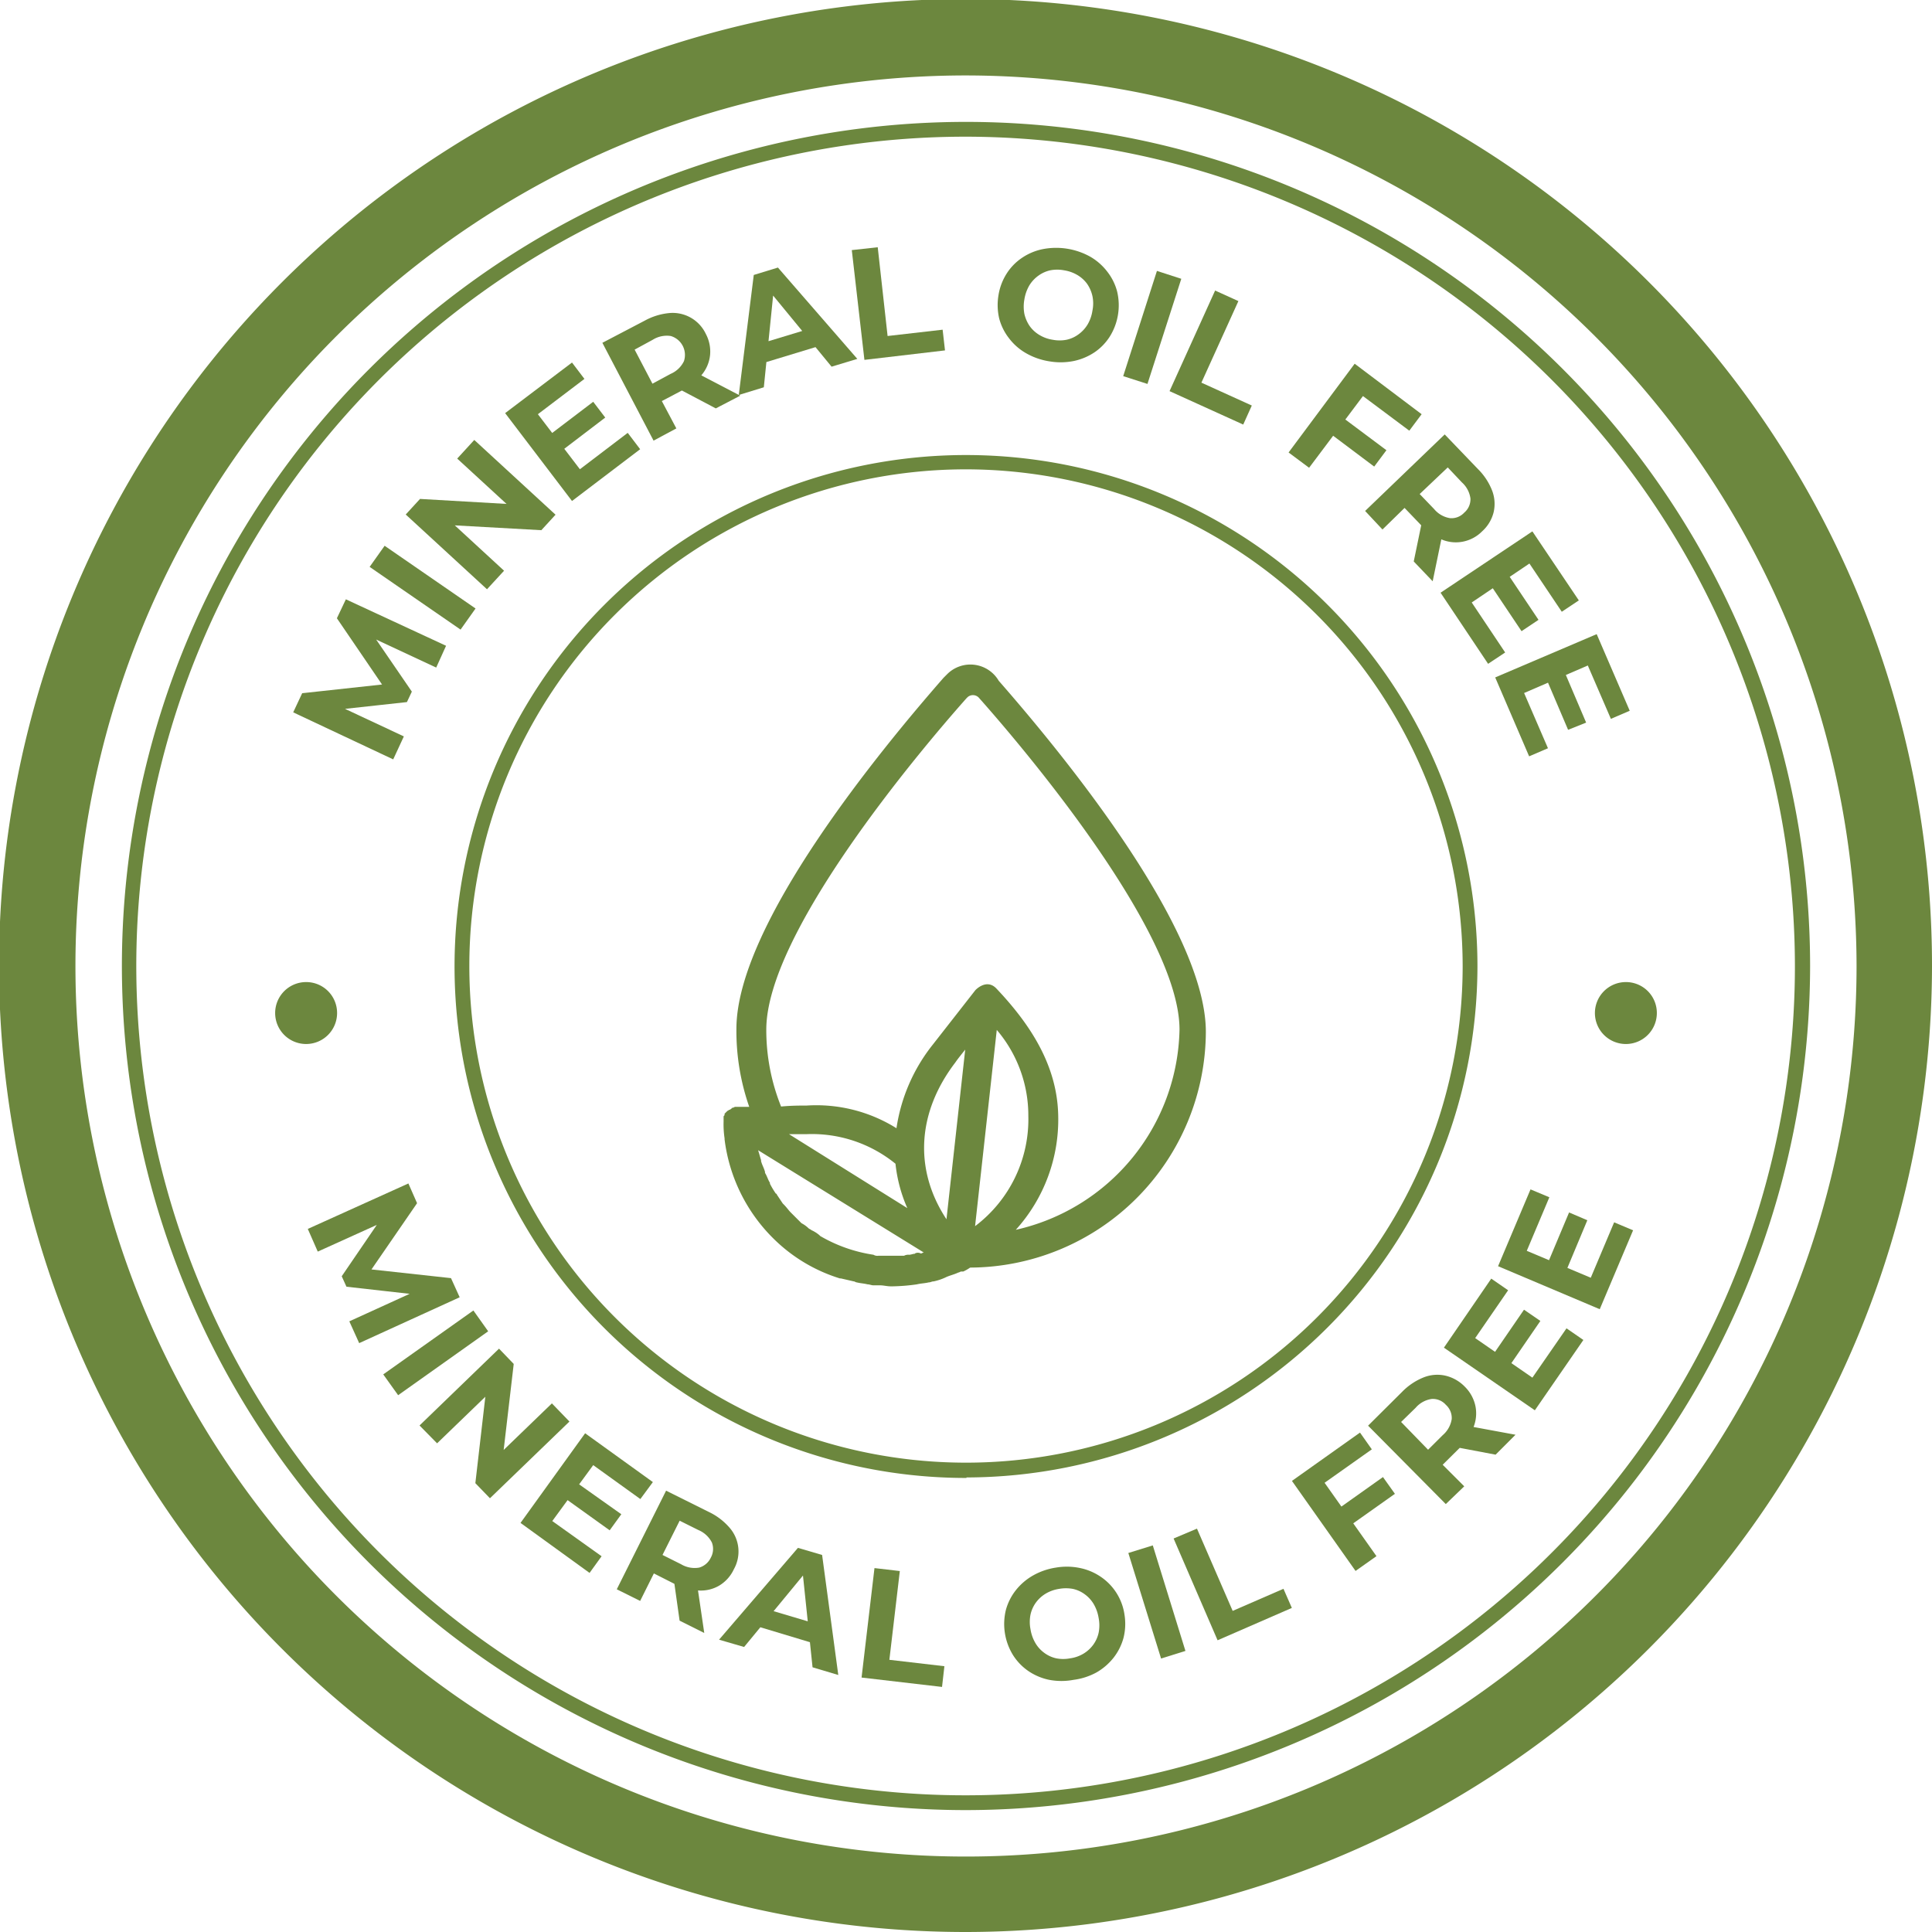 <svg xmlns="http://www.w3.org/2000/svg" viewBox="0 0 195.9 195.9"><defs><style>.cls-1{fill:#6c873e;}</style></defs><g id="Layer_2" data-name="Layer 2"><g id="OBJECTS"><path class="cls-1" d="M98,195.9A98,98,0,1,1,195.9,98,98.06,98.06,0,0,1,98,195.9ZM98,7.65A90.3,90.3,0,1,0,188.25,98,90.41,90.41,0,0,0,98,7.65Z"/><path class="cls-1" d="M96.07,68.33l-.4.4c-6.3,7.2-21,25-21,35.6a23.38,23.38,0,0,0,1.3,7.9h-1.4c-.1,0-.2.1-.3.1a.1.1,0,0,0-.1.1c-.1,0-.1.1-.2.1s-.1.1-.2.1l-.1.1a995164323832.13,995164323832.13,0,0,0-.2.2v.1c0,.1-.1.1-.1.2v.5a9.7,9.7,0,0,0,.1,1.7v.1a17.09,17.09,0,0,0,5,10.1,16.45,16.45,0,0,0,6.7,4h.1l1.3.3c.1,0,.2.1.3.1.4.1.7.1,1.1.2.2,0,.4.1.6.1h.7c.3,0,.7.1,1,.1h.3a19.42,19.42,0,0,0,2.4-.2c.4-.1.8-.1,1.2-.2.2,0,.3-.1.5-.1a5.64,5.64,0,0,0,1.2-.4c.4-.2.9-.3,1.3-.5.1,0,.2-.1.3-.1h.2a4.35,4.35,0,0,0,.7-.4,24,24,0,0,0,23.9-23.9c0-10.6-14.7-28.4-21-35.6a3.33,3.33,0,0,0-5.2-.7Zm8.2,44.8a13.57,13.57,0,0,1-5.4,11.2l2.2-19.9A13.36,13.36,0,0,1,104.27,113.13Zm-11.5,14c-.2,0-.4.1-.6.1a.9.9,0,0,0-.5.1h-2.6a.75.75,0,0,1-.5-.1,15.17,15.17,0,0,1-5.4-1.9l-.1-.1a3.51,3.51,0,0,0-.8-.5c-.1-.1-.2-.1-.3-.2a3,3,0,0,0-.7-.5l-.3-.3-.6-.6-.2-.2c-.2-.2-.4-.5-.7-.8l-.1-.1-.6-.9a.1.1,0,0,0-.1-.1,8.79,8.79,0,0,1-.6-1v-.1c-.2-.3-.3-.7-.5-1v-.1c-.1-.4-.3-.7-.4-1.1v-.1c-.1-.3-.2-.7-.3-1L93.67,127c-.1,0-.2.1-.3.1a.63.63,0,0,0-.6,0Zm3.2-3.5c-3.3-5-3-10.8.9-15.9.2-.3.6-.8,1-1.3ZM80,115h1.8a13.43,13.43,0,0,1,9,3,15,15,0,0,0,1.2,4.5Zm23,9.7a16.68,16.68,0,0,0,4.3-11.6c-.1-5.1-2.87-9.29-6.3-12.9-1-1-2.1.2-2.1.2l-4.3,5.5a17.76,17.76,0,0,0-3.7,8.5,15.32,15.32,0,0,0-9.1-2.3c-.6,0-1.6,0-2.6.1a20.81,20.81,0,0,1-1.5-7.8c0-9.8,15.5-28.2,20.3-33.6l.1-.1a.82.82,0,0,1,1.2.1c4.8,5.4,20.3,23.8,20.3,33.6a21.25,21.25,0,0,1-16.6,20.3Z"/><path class="cls-1" d="M98,183.54A85.59,85.59,0,1,1,183.54,98,85.69,85.69,0,0,1,98,183.54ZM98,13.86A84.09,84.09,0,1,0,182,98,84.18,84.18,0,0,0,98,13.86Zm0,136A51.86,51.86,0,1,1,149.81,98,51.91,51.91,0,0,1,98,149.81ZM98,47.59A50.36,50.36,0,1,0,148.31,98,50.42,50.42,0,0,0,98,47.59Z"/></g><g id="TEXTS"><path class="cls-1" d="M39.87,77,29.73,72.23l.91-1.94,9.18-1-.48,1-5.18-7.6.91-1.92,10.16,4.71-1,2.21-6.77-3.16.19-.4,4.11,6-.5,1.06-7.31.8.23-.49,6.77,3.17Z"/><path class="cls-1" d="M46.7,63.84l-9.22-6.36L39,55.34l9.22,6.36Z"/><path class="cls-1" d="M49.38,59.75l-8.24-7.58,1.45-1.58,10.41.6-.71.76L46.36,46.5l1.73-1.89,8.24,7.58-1.44,1.57-10.41-.58.7-.77,5.93,5.46Z"/><path class="cls-1" d="M58.8,47.58l4.85-3.69,1.26,1.66L58,50.8l-6.78-8.91L58,36.76l1.26,1.66L54.54,42ZM55.86,44l4.29-3.26,1.22,1.6-4.29,3.27Z"/><path class="cls-1" d="M66.27,44.68l-5.19-9.92,4.3-2.25a6.42,6.42,0,0,1,2.52-.77,3.72,3.72,0,0,1,3.67,2.12A3.8,3.8,0,0,1,72,36a3.73,3.73,0,0,1-.84,2,6.27,6.27,0,0,1-2.08,1.63l-3,1.58.5-1.54,2,3.77ZM66.73,40l-1.58-.55L68,37.91a2.66,2.66,0,0,0,1.35-1.29,2,2,0,0,0-1.34-2.55,2.68,2.68,0,0,0-1.82.38L63.34,36l.45-1.62Zm5.85,1.41-4.36-2.3,2.45-1.28,4.39,2.29Z"/><path class="cls-1" d="M74.91,40.05l1.52-12.17,2.45-.75,8.05,9.26-2.61.79-6.79-8.26,1-.3L77.45,39.27Zm1.69-3,.09-2.08,5.51-1.67,1.24,1.67Z"/><path class="cls-1" d="M87.65,36.49,86.37,25.36,89,25.07l1,9,5.58-.64.24,2.1Z"/><path class="cls-1" d="M106.41,36.64a6.88,6.88,0,0,1-2.36-.82,5.75,5.75,0,0,1-1.73-1.51,5.58,5.58,0,0,1-1-2,6,6,0,0,1-.08-2.35,5.77,5.77,0,0,1,.82-2.2,5.44,5.44,0,0,1,1.56-1.61,5.8,5.8,0,0,1,2.12-.89,7.11,7.11,0,0,1,4.81.77,5.84,5.84,0,0,1,1.72,1.51,5.54,5.54,0,0,1,1,2,6,6,0,0,1-.73,4.57A5.48,5.48,0,0,1,111,35.71a6,6,0,0,1-2.1.89A6.75,6.75,0,0,1,106.41,36.64Zm.33-2.19a3.69,3.69,0,0,0,1.41,0,3.17,3.17,0,0,0,1.21-.55,3.4,3.4,0,0,0,.92-1,3.88,3.88,0,0,0,.49-1.4,3.67,3.67,0,0,0,0-1.48,3.55,3.55,0,0,0-.54-1.24,3.3,3.3,0,0,0-1-.9,3.75,3.75,0,0,0-1.33-.47,3.7,3.7,0,0,0-1.41,0,3.24,3.24,0,0,0-1.21.55,3.4,3.4,0,0,0-.92,1,4.08,4.08,0,0,0-.49,1.4,4,4,0,0,0,0,1.47,3.61,3.61,0,0,0,.55,1.25,3.26,3.26,0,0,0,1,.9A3.63,3.63,0,0,0,106.74,34.45Z"/><path class="cls-1" d="M113.89,38.14l3.42-10.67,2.47.8-3.43,10.66Z"/><path class="cls-1" d="M118.59,39.66l4.62-10.2,2.36,1.07-3.75,8.27,5.11,2.32-.87,1.93Z"/><path class="cls-1" d="M132.74,47.43l-2.08-1.55,6.7-9L144.15,42l-1.25,1.67-4.7-3.51Zm3.53-5,4.31,3.22-1.24,1.66L135,44.05Z"/><path class="cls-1" d="M138.42,51.81l8.07-7.76,3.36,3.5a6.3,6.3,0,0,1,1.45,2.2,3.76,3.76,0,0,1,.15,2.19,3.85,3.85,0,0,1-1.16,1.93,3.77,3.77,0,0,1-2,1.06,3.7,3.7,0,0,1-2.16-.25A6.37,6.37,0,0,1,144,53.15l-2.36-2.46,1.61,0-3.07,3Zm4.65-.88.08-1.67,2.26,2.35a2.64,2.64,0,0,0,1.62.93,1.76,1.76,0,0,0,1.44-.56,1.78,1.78,0,0,0,.63-1.43,2.68,2.68,0,0,0-.87-1.64L146,46.55l1.69,0Zm.28,6,1-4.84,1.92,2-1,4.85Z"/><path class="cls-1" d="M149.23,61.09l3.39,5.07-1.73,1.15-4.82-7.21,9.31-6.22,4.71,7-1.73,1.15-3.28-4.89ZM153,58.37l3,4.48L154.28,64l-3-4.48Z"/><path class="cls-1" d="M154.54,70.27l2.42,5.6-1.91.82-3.44-8L161.9,64.3l3.35,7.77-1.91.82L161,67.48Zm4.16-2,2.13,5L159,74l-2.13-5Z"/><path class="cls-1" d="M31.21,124.61,41.41,120l.88,2-5.23,7.6-.47-1,9.14,1,.88,1.94-10.19,4.65-1-2.21,6.8-3.1.19.41-7.28-.82-.48-1.06,4.15-6.08.23.5-6.81,3.08Z"/><path class="cls-1" d="M38.86,139.36,48,132.88l1.5,2.11-9.13,6.48Z"/><path class="cls-1" d="M42.54,144.54l8.06-7.79,1.49,1.55-1.21,10.35-.72-.75,5.8-5.6,1.78,1.84-8.06,7.78-1.48-1.53L49.4,140l.72.75-5.8,5.6Z"/><path class="cls-1" d="M56,154.23l5,3.57-1.22,1.69-7-5.07,6.55-9.09,6.87,4.95L64.93,152l-4.78-3.44Zm2.54-3.85L63,153.54l-1.18,1.63L57.4,152Z"/><path class="cls-1" d="M62.54,161.15l5-10,4.34,2.16a6.4,6.4,0,0,1,2.1,1.6,3.67,3.67,0,0,1,.43,4.21,3.79,3.79,0,0,1-1.49,1.66,3.69,3.69,0,0,1-2.12.49,6.36,6.36,0,0,1-2.53-.73l-3-1.52,1.54-.5-1.9,3.81Zm4.09-2.39-.49-1.61,2.92,1.46a2.68,2.68,0,0,0,1.84.34,1.88,1.88,0,0,0,1.17-1,1.82,1.82,0,0,0,.11-1.55,2.71,2.71,0,0,0-1.37-1.26l-2.93-1.46,1.59-.59Zm2.28,5.57-.69-4.89,2.47,1.24.72,4.9Z"/><path class="cls-1" d="M72.91,166.26l8-9.31,2.45.72L85,169.84l-2.61-.78-1.11-10.64,1,.29L75.45,167ZM76,164.67,77.2,163l5.52,1.64.12,2.09Z"/><path class="cls-1" d="M87.36,170.1,88.67,159l2.57.3-1.06,9,5.58.65-.24,2.1Z"/><path class="cls-1" d="M108.87,170.33a6.69,6.69,0,0,1-2.49,0,5.84,5.84,0,0,1-2.12-.9,5.57,5.57,0,0,1-1.55-1.62,6,6,0,0,1-.72-4.55,5.6,5.6,0,0,1,1-2,6,6,0,0,1,1.74-1.5,6.76,6.76,0,0,1,2.34-.81,6.57,6.57,0,0,1,2.47.05,5.82,5.82,0,0,1,2.1.9,5.59,5.59,0,0,1,2.38,3.82,5.81,5.81,0,0,1-.1,2.36,5.69,5.69,0,0,1-1,2,6.05,6.05,0,0,1-1.72,1.49A6.57,6.57,0,0,1,108.87,170.33Zm-.36-2.18a3.56,3.56,0,0,0,1.33-.46,3.38,3.38,0,0,0,1-.9,3.25,3.25,0,0,0,.56-1.24,3.84,3.84,0,0,0,0-1.48,4.08,4.08,0,0,0-.49-1.4,3.33,3.33,0,0,0-.9-1,3.16,3.16,0,0,0-1.22-.56,3.9,3.9,0,0,0-1.41,0,3.75,3.75,0,0,0-1.33.47,3.38,3.38,0,0,0-1,.9,3.25,3.25,0,0,0-.56,1.24,3.84,3.84,0,0,0,0,1.48,4,4,0,0,0,.49,1.39,3.26,3.26,0,0,0,.9,1,3.16,3.16,0,0,0,1.22.56A3.69,3.69,0,0,0,108.51,168.15Z"/><path class="cls-1" d="M117.73,168.17l-3.32-10.7,2.48-.77,3.31,10.7Z"/><path class="cls-1" d="M123.46,166.32,119,156l2.37-1,3.62,8.34,5.15-2.24.85,1.94Z"/><path class="cls-1" d="M139.57,157.79l-2.12,1.5L131,150.16l6.9-4.9,1.2,1.7-4.79,3.39Zm-3.72-4.91,4.38-3.11,1.21,1.7-4.39,3.11Z"/><path class="cls-1" d="M146.6,152.51l-7.88-7.95,3.44-3.42a6.36,6.36,0,0,1,2.18-1.47,3.75,3.75,0,0,1,2.18-.19,4,4,0,0,1,2,1.12,3.88,3.88,0,0,1,1.09,2,3.77,3.77,0,0,1-.22,2.16,6.35,6.35,0,0,1-1.5,2.17l-2.42,2.4,0-1.62,3,3Zm-.95-4.64-1.67-.05,2.31-2.3a2.7,2.7,0,0,0,.91-1.63,1.79,1.79,0,0,0-.59-1.44,1.76,1.76,0,0,0-1.43-.6,2.64,2.64,0,0,0-1.64.9L141.23,145l0-1.68Zm6-.37-4.85-.92,2-2,4.87.9Z"/><path class="cls-1" d="M155.38,139.69l3.46-5,1.71,1.18L155.63,143l-9.22-6.35,4.8-7,1.71,1.18-3.34,4.85Zm-3.9-2.45,3.05-4.44,1.66,1.14-3.05,4.44Z"/><path class="cls-1" d="M161.3,129.56l2.37-5.62,1.92.81-3.38,8-10.31-4.36,3.29-7.79,1.91.8-2.29,5.43ZM157,127.94l2.1-5,1.85.79-2.09,5Z"/><path class="cls-1" d="M34.18,102.72A3.14,3.14,0,1,1,31,99.58,3.13,3.13,0,0,1,34.18,102.72Z"/><path class="cls-1" d="M168,102.72a3.14,3.14,0,1,1-3.14-3.14A3.13,3.13,0,0,1,168,102.72Z"/></g></g></svg>